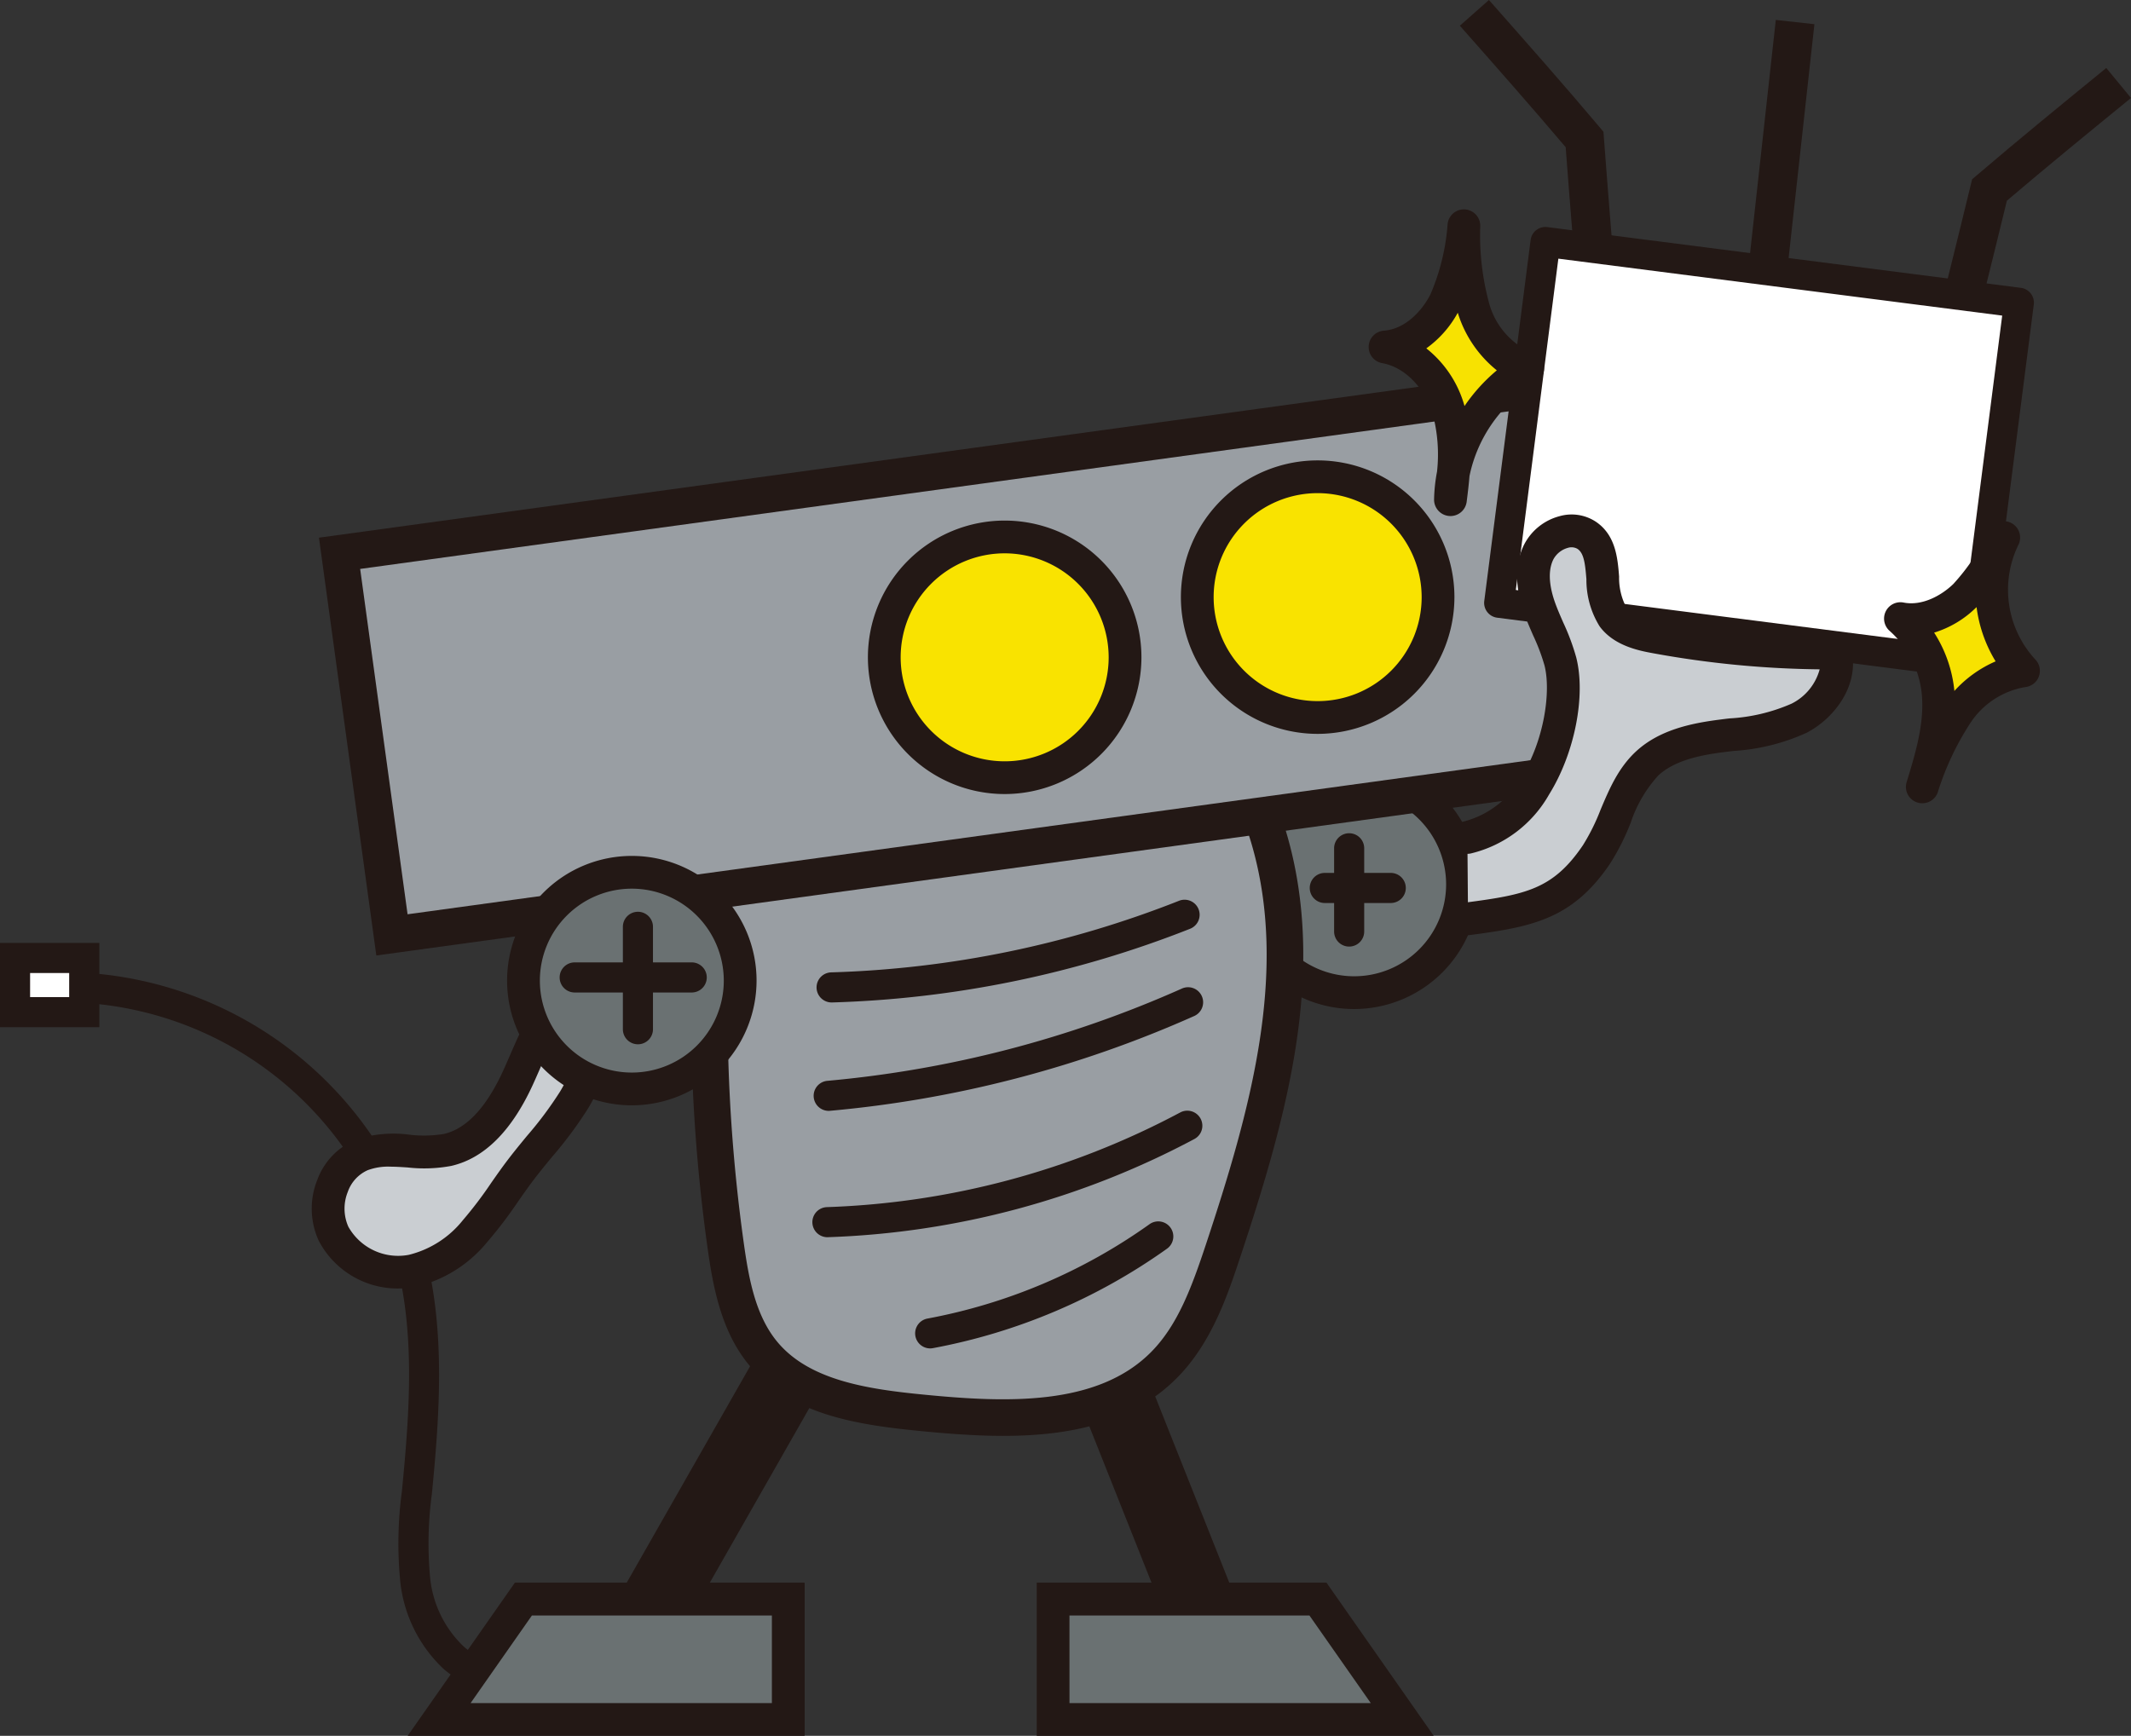 <svg xmlns="http://www.w3.org/2000/svg" width="234.44" height="191" viewBox="0 0 234.44 191"><rect x="0" y="0" width="234.44" height="191" fill="#333333" stroke="none"/><g transform="translate(-46.669 -140.275)"><path d="M121.039,632.416a10.579,10.579,0,0,1-6.89-2.629,15.4,15.4,0,0,1-4.735-9.68,43.1,43.1,0,0,1,.192-9.859l.031-.316c.826-8.54,1.4-16.865-.628-24.837a38,38,0,0,0-35.476-28.613,1.655,1.655,0,1,1,.118-3.309,41.314,41.314,0,0,1,38.567,31.106c2.157,8.482,1.536,17.482.715,25.972l-.031.317a40.611,40.611,0,0,0-.205,9.1,12.128,12.128,0,0,0,3.633,7.623,6.686,6.686,0,0,0,7.246,1.21,1.655,1.655,0,1,1,1.569,2.916,8.647,8.647,0,0,1-4.106,1Z" transform="translate(-18.72 -305.909)" fill="#231815"/><path d="M369.392,728.126a3.975,3.975,0,0,1-3.693-2.506l-12.44-31.282-25.337-2.274-18.816,33.019a3.973,3.973,0,0,1-6.9-3.934l21.344-37.455,35.291,3.167,14.246,35.823a3.976,3.976,0,0,1-3.691,5.442Z" transform="translate(-188.933 -402.611)" fill="#231815"/><g transform="translate(181.922 223.86)"><circle cx="11.92" cy="11.92" r="11.92" transform="translate(1.803 1.802)" fill="#6a7172"/><path d="M582.375,490.3A13.722,13.722,0,1,1,596.1,476.577,13.738,13.738,0,0,1,582.375,490.3Zm0-23.84a10.117,10.117,0,1,0,10.118,10.118A10.129,10.129,0,0,0,582.375,466.459Z" transform="translate(-568.653 -462.855)" fill="#231815"/></g><g transform="translate(122.694 216.886)"><path d="M350.15,447.128a186.679,186.679,0,0,0-.5,54.979c.587,4.2,1.41,8.587,4.106,11.859,4.1,4.973,11.209,5.951,17.624,6.573,9.276.9,19.907,1.346,26.481-5.26,3.38-3.4,5.028-8.1,6.536-12.652,4.876-14.7,9.4-30.593,4.988-45.441-1.3-4.38-3.545-8.741-7.419-11.163-4.445-2.779-10.079-2.487-15.305-2.078-12.568.983-25.125,2.1-36.505,3.183Z" transform="translate(-345.838 -441.678)" fill="#999ea3"/><path d="M374.423,517.328c-3.023,0-6.071-.237-9.008-.522-7.133-.692-14.474-1.826-18.981-7.3-3.053-3.705-3.947-8.581-4.545-12.86a188.21,188.21,0,0,1,.51-55.572l.244-1.539,1.551-.148c12.638-1.206,24.932-2.278,36.54-3.186,5.96-.466,11.71-.636,16.529,2.377,3.773,2.359,6.559,6.5,8.281,12.3,4.561,15.359.027,31.466-5.007,46.646-1.415,4.266-3.175,9.575-7.019,13.438-5.034,5.058-11.994,6.365-19.094,6.365Zm-28.289-74.081a184.173,184.173,0,0,0-.262,52.847c.546,3.906,1.279,7.962,3.666,10.858,3.53,4.284,9.971,5.239,16.266,5.85,8.915.865,18.924,1.289,24.861-4.678,2.937-2.951,4.479-7.12,6.053-11.866,4.833-14.574,9.2-29.994,4.969-44.235-1.435-4.832-3.641-8.207-6.558-10.031-3.78-2.364-8.818-2.19-14.082-1.778-11.108.869-22.846,1.888-34.913,3.032Z" transform="translate(-340.073 -435.942)" fill="#231815"/></g><g transform="translate(81.76 180.704)"><rect width="133.767" height="42.382" transform="translate(2.266 20.454) rotate(-7.815)" fill="#999ea3"/><path d="M188.406,361.012l-6.31-45.973L318.606,296.3l6.31,45.973Zm-1.778-42.535,5.216,38,128.54-17.642-5.216-38-128.54,17.642Z" transform="translate(-182.096 -296.304)" fill="#231815"/></g><g transform="translate(91.519 314.426)"><path d="M233.119,832.578l9.271-13.244h29.137v13.244Z" transform="translate(-229.657 -817.532)" fill="#6a7172"/><path d="M263.432,829.227H219.76l11.794-16.849h31.878Zm-36.749-3.6h33.145v-9.639h-26.4Z" transform="translate(-219.76 -812.378)" fill="#231815"/></g><g transform="translate(80.965 246.836)"><path d="M212.667,558.918c-2.912,2.486-4.2,6.316-5.794,9.8s-4,7.07-7.736,7.927c-3.112.715-6.541-.65-9.491.571-3.16,1.308-4.528,5.558-3.059,8.646a8.054,8.054,0,0,0,8.615,4.1,12.875,12.875,0,0,0,6.958-4.382c1.859-2.082,3.317-4.486,5-6.712,1.961-2.591,4.24-4.954,5.907-7.744a21.289,21.289,0,0,0,2.837-8.229,4.663,4.663,0,0,0-.678-3.667c-.838-.97-2.776-.922-2.561-.306Z" transform="translate(-184.191 -556.672)" fill="#caced2"/><path d="M188.59,586.746a9.8,9.8,0,0,1-8.794-5.259,8.472,8.472,0,0,1-.174-6.652,7.653,7.653,0,0,1,4.171-4.434,13.089,13.089,0,0,1,6.013-.575,13.4,13.4,0,0,0,3.763-.087c2.47-.567,4.657-2.9,6.5-6.921.268-.585.535-1.2.793-1.792,1.273-2.923,2.586-5.94,5.023-8.227a2.126,2.126,0,0,1,.856-.912,4.086,4.086,0,0,1,4.684,1.011,6.34,6.34,0,0,1,1.1,5.071,23.192,23.192,0,0,1-3.077,8.927,43.986,43.986,0,0,1-3.965,5.347c-.688.836-1.4,1.7-2.052,2.561-.585.773-1.161,1.6-1.718,2.391a46.963,46.963,0,0,1-3.376,4.432,14.413,14.413,0,0,1-7.97,4.953,9.658,9.658,0,0,1-1.781.164Zm-.946-13.408a6.457,6.457,0,0,0-2.472.394,4.093,4.093,0,0,0-2.186,2.4,4.924,4.924,0,0,0,.065,3.809,6.277,6.277,0,0,0,6.655,3.1,10.95,10.95,0,0,0,5.946-3.811,43.663,43.663,0,0,0,3.112-4.1c.576-.823,1.171-1.673,1.8-2.5.7-.921,1.433-1.814,2.144-2.677a40.671,40.671,0,0,0,3.652-4.9,19.56,19.56,0,0,0,2.6-7.53,3.131,3.131,0,0,0-.254-2.263.341.341,0,0,0-.1-.054c-2.05,1.787-3.209,4.448-4.434,7.263-.265.609-.539,1.238-.821,1.854-2.335,5.1-5.353,8.1-8.971,8.933a16.256,16.256,0,0,1-4.806.171c-.661-.044-1.308-.086-1.926-.086Z" transform="translate(-179.027 -551.526)" fill="#231815"/></g><g transform="translate(160.724 314.426)"><path d="M532.207,832.578l-9.271-13.244H493.8v13.244Z" transform="translate(-491.997 -817.532)" fill="#6a7172"/><path d="M530.516,829.227H486.844V812.378h31.878l11.794,16.849Zm-40.068-3.6h33.145l-6.748-9.639h-26.4Z" transform="translate(-486.844 -812.378)" fill="#231815"/></g><g transform="translate(102.457 234.455)"><circle cx="11.92" cy="11.92" r="11.92" transform="translate(1.802 1.802)" fill="#6a7172"/><path d="M275.694,531.191a13.722,13.722,0,1,1,13.722-13.722A13.738,13.738,0,0,1,275.694,531.191Zm0-23.84a10.117,10.117,0,1,0,10.117,10.117A10.129,10.129,0,0,0,275.694,507.351Z" transform="translate(-261.972 -503.746)" fill="#231815"/></g><g transform="translate(142.15 197.556)"><circle cx="13.244" cy="13.244" r="13.244" transform="translate(1.802 1.802)" fill="#f9e300"/><path d="M430.207,391.434a15.046,15.046,0,1,1,15.047-15.046,15.063,15.063,0,0,1-15.047,15.046Zm0-26.488a11.442,11.442,0,1,0,11.442,11.442A11.455,11.455,0,0,0,430.207,364.946Z" transform="translate(-415.161 -361.341)" fill="#231815"/></g><g transform="translate(176.585 190.934)"><circle cx="13.244" cy="13.244" r="13.244" transform="translate(1.802 1.802)" fill="#f9e300"/><path d="M563.1,365.877a15.046,15.046,0,1,1,15.047-15.046A15.064,15.064,0,0,1,563.1,365.877Zm0-26.489a11.442,11.442,0,1,0,11.442,11.442A11.455,11.455,0,0,0,563.1,339.388Z" transform="translate(-548.056 -335.784)" fill="#231815"/></g><path d="M298.74,552.278H285.785a1.656,1.656,0,0,1,0-3.311H298.74a1.656,1.656,0,0,1,0,3.311Z" transform="translate(-175.932 -302.794)" fill="#231815"/><path d="M312.783,542.051a1.656,1.656,0,0,1-1.655-1.656V529.125a1.655,1.655,0,1,1,3.311,0V540.4A1.656,1.656,0,0,1,312.783,542.051Z" transform="translate(-195.934 -286.867)" fill="#231815"/><rect width="43.876" height="4.274" transform="translate(237.221 186.079) rotate(-83.705)" fill="#231815"/><path d="M680.268,182.273l-.482-5.959c-.643-6.623-1.161-13.334-1.658-19.842-3.792-4.48-7.78-8.995-11.642-13.367l3.2-2.83c4.029,4.561,8.2,9.277,12.151,13.967l.445.527.053.688c.513,6.707,1.042,13.642,1.7,20.461l0,.034.484,5.976-4.26.345Z" transform="translate(-459.213)" fill="#231815"/><path d="M862.595,208.862l-4.148-1.031,1.455-5.852c1.752-6.6,3.4-13.347,4.989-19.875l.173-.709.524-.448c4.656-3.98,9.527-7.955,14.237-11.8l2.719,3.3-.016.013c-4.515,3.685-9.178,7.49-13.638,11.29-1.547,6.347-3.147,12.892-4.852,19.311l-1.442,5.8Z" transform="translate(-601.435 -21.391)" fill="#231815"/><g transform="translate(209.946 165.249)"><rect width="52.519" height="40.045" transform="translate(6.742 1.646) rotate(7.313)" fill="#fff"/><path d="M730.542,286.35a1.658,1.658,0,0,1-.211-.014l-52.092-6.685a1.644,1.644,0,0,1-1.422-1.84l5.1-39.719a1.644,1.644,0,0,1,1.841-1.422l52.092,6.685a1.644,1.644,0,0,1,1.422,1.84l-5.1,39.719a1.645,1.645,0,0,1-1.629,1.435ZM680.289,276.6l48.829,6.266,4.679-36.457-48.829-6.266L680.289,276.6Z" transform="translate(-676.804 -236.656)" fill="#231815"/></g><path d="M611.515,514.281h-7.255a1.656,1.656,0,0,1,0-3.311h7.255a1.656,1.656,0,1,1,0,3.311Z" transform="translate(-411.885 -274.643)" fill="#231815"/><g transform="translate(206.3 196.894)"><path d="M669.689,399.474c8.364-1.74,11.666-13.768,10.224-19.384-.524-2.04-1.583-3.9-2.288-5.884s-1.028-4.263-.084-6.146,3.528-3.011,5.273-1.83c2.673,1.809.966,6.352,2.877,8.953,1.069,1.454,3,1.928,4.775,2.254a105.588,105.588,0,0,0,19.7,1.741c.706,2.861-1.367,5.8-3.975,7.17s-5.645,1.58-8.567,1.955-5.987,1.022-8.153,3.021c-2.822,2.6-3.423,6.816-5.569,10-3.733,5.537-7.521,6.225-14.141,7.1" transform="translate(-667.887 -363.943)" fill="#caced2"/><path d="M664.608,405.065a1.8,1.8,0,0,1-.233-3.59c6.562-.864,9.6-1.451,12.882-6.317a22.844,22.844,0,0,0,1.935-3.9c.955-2.264,1.943-4.6,3.907-6.417,2.562-2.364,6.061-3.088,9.145-3.484.381-.049.764-.1,1.148-.141a19.656,19.656,0,0,0,6.81-1.622,5.948,5.948,0,0,0,3.091-3.776,107.59,107.59,0,0,1-18.306-1.767c-1.506-.277-4.309-.793-5.9-2.96a9.708,9.708,0,0,1-1.456-5.194c-.142-1.758-.278-2.859-.979-3.333a1.317,1.317,0,0,0-1.066-.112A2.592,2.592,0,0,0,674,363.711c-.73,1.457-.31,3.379.171,4.735.26.733.577,1.456.911,2.221a24.977,24.977,0,0,1,1.424,3.819c1.087,4.235-.167,10.586-2.98,15.1a13.5,13.5,0,0,1-8.622,6.495,1.8,1.8,0,1,1-.734-3.529,10.181,10.181,0,0,0,6.3-4.872c2.529-4.059,3.282-9.441,2.548-12.3a21.933,21.933,0,0,0-1.235-3.27c-.345-.789-.7-1.606-1.006-2.46-1.026-2.892-1.025-5.5,0-7.556a6.139,6.139,0,0,1,3.9-3.129,4.843,4.843,0,0,1,4,.614c2.184,1.479,2.388,4,2.552,6.028a6.981,6.981,0,0,0,.767,3.35c.688.936,2.244,1.29,3.648,1.549a103.887,103.887,0,0,0,19.365,1.711h.01a1.8,1.8,0,0,1,1.75,1.37c.951,3.854-1.739,7.544-4.887,9.2a22.619,22.619,0,0,1-8.055,2.009c-.375.045-.749.09-1.121.138-2.521.324-5.342.881-7.16,2.558a14.475,14.475,0,0,0-3.03,5.169,25.9,25.9,0,0,1-2.267,4.514c-4.118,6.108-8.535,6.972-15.4,7.876a1.851,1.851,0,0,1-.238.016Z" transform="translate(-662.735 -358.786)" fill="#231815"/></g><path d="M614.76,506.481a1.656,1.656,0,0,1-1.656-1.656v-9.2a1.656,1.656,0,0,1,3.311,0v9.2A1.656,1.656,0,0,1,614.76,506.481Z" transform="translate(-419.664 -262.049)" fill="#231815"/><path d="M394.915,533.65a1.656,1.656,0,0,1-.048-3.31,113.089,113.089,0,0,0,38.3-7.879,1.655,1.655,0,0,1,1.216,3.08,116.39,116.39,0,0,1-39.418,8.11h-.05Z" transform="translate(-256.785 -283.069)" fill="#231815"/><path d="M393.6,573.142a1.656,1.656,0,0,1-.146-3.3,122.773,122.773,0,0,0,39.026-10.147,1.656,1.656,0,1,1,1.347,3.025,126.088,126.088,0,0,1-40.077,10.419c-.051,0-.1.007-.15.007Z" transform="translate(-255.809 -310.633)" fill="#231815"/><path d="M393.148,625.861a1.656,1.656,0,0,1-.052-3.31,88.96,88.96,0,0,0,38.889-10.416,1.655,1.655,0,0,1,1.562,2.919A92.283,92.283,0,0,1,393.2,625.86h-.054Z" transform="translate(-255.476 -349.449)" fill="#231815"/><path d="M436.871,672.992a1.656,1.656,0,0,1-.3-3.284,61.43,61.43,0,0,0,24.4-10.361,1.656,1.656,0,1,1,1.925,2.694,64.758,64.758,0,0,1-25.725,10.923,1.673,1.673,0,0,1-.3.028Z" transform="translate(-287.87 -384.344)" fill="#231815"/><g transform="translate(46.669 244.031)"><rect width="7.615" height="5.96" transform="translate(1.655 1.656)" fill="#fff"/><path d="M57.6,549.971H46.669V540.7H57.6v9.271ZM49.98,546.66h4.3v-2.649h-4.3Z" transform="translate(-46.669 -540.7)" fill="#231815"/></g><g transform="translate(197.258 163.346)"><path d="M634.793,249.581c2.867-.227,5.282-2.415,6.586-4.979a25.442,25.442,0,0,0,2.071-8.331,29.984,29.984,0,0,0,1.077,9.1c.974,2.908,3.029,5.619,5.936,6.6a17.4,17.4,0,0,0-8.489,14.413c.433-3.337.74-6.795-.246-10.012s-3.557-6.165-6.936-6.785Z" transform="translate(-632.991 -234.468)" fill="#f7e201"/><path d="M636.823,263.026c-.045,0-.09,0-.136-.005a1.8,1.8,0,0,1-1.668-1.834,17.99,17.99,0,0,1,.325-3.047,17.319,17.319,0,0,0-.492-6.4c-.73-2.386-2.726-5.024-5.538-5.54a1.8,1.8,0,0,1,.183-3.569c2.372-.188,4.2-2.189,5.122-4a24.01,24.01,0,0,0,1.891-7.748,1.8,1.8,0,0,1,3.589.206,28.61,28.61,0,0,0,.984,8.553,8.32,8.32,0,0,0,4.8,5.461,1.8,1.8,0,0,1,.331,3.267,15.611,15.611,0,0,0-7.3,10.26c-.079.971-.193,1.919-.31,2.827a1.8,1.8,0,0,1-1.786,1.57Zm-2.659-18.451a12.281,12.281,0,0,1,4.135,6.109q.036.117.07.235a19.191,19.191,0,0,1,3.553-3.925,13.049,13.049,0,0,1-4.256-6.208l-.042-.128A11.708,11.708,0,0,1,634.164,244.576Z" transform="translate(-627.839 -229.314)" fill="#231815"/></g><g transform="translate(253.948 197.633)"><path d="M853.579,377.507a8.239,8.239,0,0,0,7.042-2.493,24.345,24.345,0,0,0,4.311-6.418,13.14,13.14,0,0,0,2.177,14.652,10.852,10.852,0,0,0-7.314,4.7,32.184,32.184,0,0,0-3.817,8.069c.95-3.117,1.91-6.306,1.79-9.563a12.5,12.5,0,0,0-4.19-8.951Z" transform="translate(-851.777 -366.793)" fill="#f7e201"/><path d="M850.826,392.668a1.8,1.8,0,0,1-1.724-2.328c.9-2.941,1.823-5.982,1.713-8.971a10.738,10.738,0,0,0-3.566-7.652,1.8,1.8,0,0,1,1.523-3.134c2.045.4,4.155-.782,5.446-2.024a22.964,22.964,0,0,0,3.966-5.959,1.8,1.8,0,0,1,3.2,1.656,11.294,11.294,0,0,0,1.871,12.588,1.8,1.8,0,0,1-1.109,3.04,9.033,9.033,0,0,0-6.046,3.97,30.841,30.841,0,0,0-3.581,7.626,1.8,1.8,0,0,1-1.693,1.187Zm1.3-18.777a14.473,14.473,0,0,1,2.228,6.417,13.184,13.184,0,0,1,4.536-3.255,15.123,15.123,0,0,1-2.095-5.972l-.078.076A11.306,11.306,0,0,1,852.126,373.891Z" transform="translate(-846.623 -361.638)" fill="#231815"/></g></g></svg>
